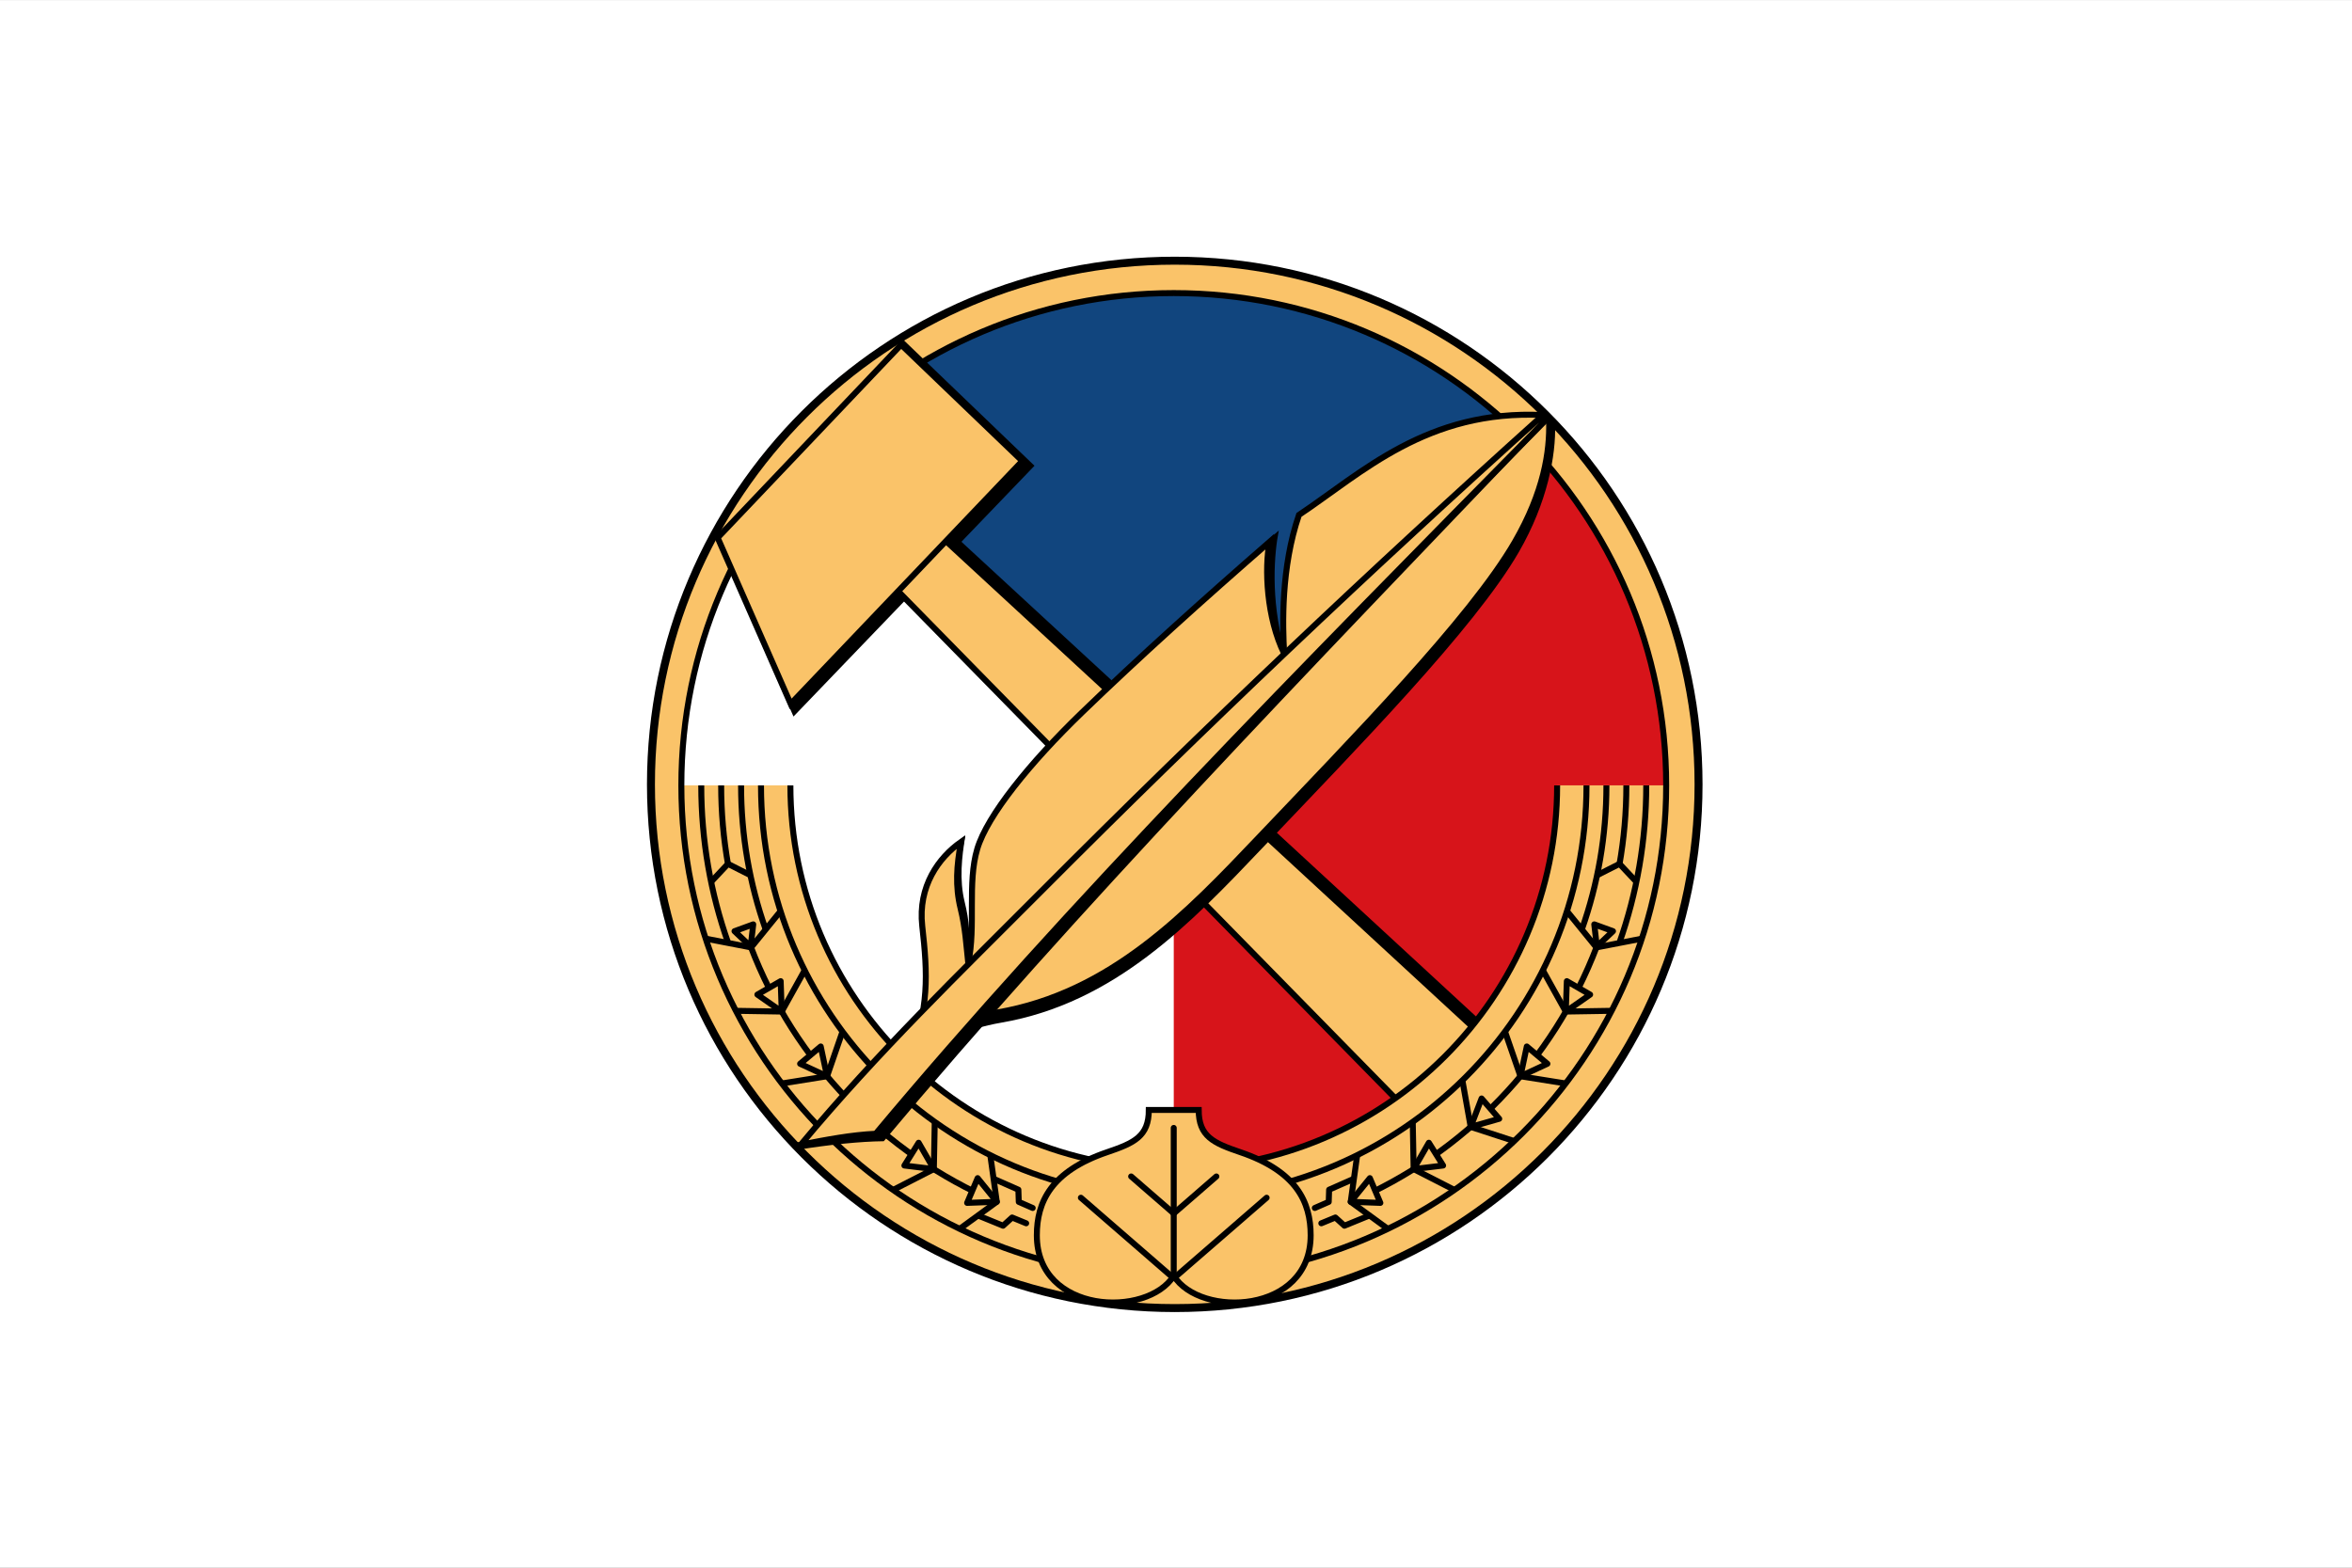 <!-- Created with Inkscape (http://www.inkscape.org/) -->
<svg id="svg2" xmlns:rdf="http://www.w3.org/1999/02/22-rdf-syntax-ns#" xmlns="http://www.w3.org/2000/svg" height="101.72mm" width="152.58mm" version="1.1" xmlns:cc="http://creativecommons.org/ns#" xmlns:dc="http://purl.org/dc/elements/1.1/" viewBox="0 0 540.626 360.417">
 <rect x="0" y="0" width="540.626" height="360.417" fill="#808080" stroke="none"/>
 <g id="layer1" transform="translate(-49.687 -280.73)">
  <g id="layer1-666" transform="matrix(1 0 0 1 436.03 586.24)">
   <g id="layer1-66" transform="translate(-273.14,-780.52)">
    <g id="layer1-5" fill="#fff" transform="matrix(1 0 0 1 719.95 85.742)">
     <g id="layer1-6" fill="#fff" transform="translate(-878.15,168.15)">
      <g id="g4148" fill="#fff" transform="matrix(.721 0 0 .721 44.965 221.13)">
       <rect id="rect4138" height="500" width="750" y="0" x="0" fill="#fff"/>
      </g>
     </g>
    </g>
   </g>
  </g>
  <g id="g4753" transform="matrix(.647 0 0 .647 198.4 339.75)">
   <g id="g4755">
    <g id="g4757">
     <path id="path4759" stroke-linejoin="round" d="m373.59 187.5c0 102.77-83.313 186.09-186.09 186.09-102.77 0-186.09-83.32-186.09-186.09 0.004-102.77 83.317-186.09 186.09-186.09s186.09 83.313 186.09 186.09z" stroke="#000" stroke-linecap="round" stroke-width="2.83" fill="#fac369"/>
    </g>
    <g>
     <path id="path4761" d="m362.09 187.86c0 96.618-78.324 174.94-174.94 174.94-96.618 0-174.94-78.32-174.94-174.94 0-96.617 78.32-174.94 174.94-174.94 96.617 0 174.94 78.324 174.94 174.94z" fill="#fff"/>
     <path id="path4763" d="m362.09 187.86c0 96.618-78.324 174.94-174.94 174.94v-349.88c96.617 0 174.94 78.324 174.94 174.94z" fill="#d7141a"/>
     <path id="path4765" d="m187.14 187.86-123.92-123.48c31.676-31.789 75.508-51.465 123.93-51.465 48.425 0 92.257 19.676 123.93 51.465l-123.94 123.48z" fill="#11457e"/>
     <path id="path4767" d="m91.074 29.523-66.828 70.227 27.805 63.64 85.619-89.113-46.596-44.754z"/>
    </g>
    <g id="g4769">
     <path id="path4771" d="m298.97 278.88-196.37-181.18" stroke="#000" stroke-width="7.075" fill="none"/>
    </g>
    <g id="g4773">
     <path id="path4775" d="m86.34 115.93 189.09 192.89 23.54-29.94-196.37-181.18-16.26 18.23z" stroke="#000" stroke-width="2.123" fill="#fac369"/>
    </g>
    <path id="path4777" d="m12.207 187.85c0 46.398 18.43 90.894 51.238 123.7 32.809 32.808 77.305 51.238 123.7 51.238 46.398 0 90.894-18.43 123.7-51.238 32.808-32.809 51.238-77.305 51.238-123.7h-38.738c0 75.222-60.981 136.2-136.2 136.2-75.223 0-136.2-60.981-136.2-136.2h-38.734z" fill="#fac369"/>
    <g id="g4779">
     <path id="path4781" stroke-linejoin="round" d="m355.01 187.86c0 19.59-3.356 38.399-9.524 55.875" stroke="#000" stroke-width="2.123" fill="none"/>
    </g>
    <g id="g4783">
     <path id="path4785" stroke-linejoin="round" d="m347.94 187.86c0 9.614-0.844 19.032-2.465 28.184m-8.024 29.059c-15.543 40.785-47.211 73.613-87.211 90.695" stroke="#000" stroke-width="2.123" fill="none"/>
    </g>
    <g id="g4787">
     <path id="path4789" stroke-linejoin="round" d="m340.86 187.86c0 17.918-3.066 35.122-8.703 51.114" stroke="#000" stroke-width="2.123" fill="none"/>
    </g>
    <g id="g4791">
     <path id="path4793" stroke-linejoin="round" d="m333.78 187.86c0 80.985-65.652 146.64-146.64 146.64" stroke="#000" stroke-width="2.123" fill="none"/>
    </g>
    <g id="g4795">
     <path id="path4797" stroke-linejoin="round" d="m323.35 187.86c0 75.223-60.981 136.2-136.2 136.2-75.223 0-136.2-60.977-136.2-136.2" stroke="#000" stroke-width="2.123" fill="none"/>
    </g>
    <g id="g4799">
     <path id="path4801" stroke-linejoin="round" d="m337.54 219.78 7.977-4.035 6.062 6.461" stroke="#000" stroke-width="2.123" fill="none"/>
    </g>
    <g id="g4803">
     <path id="path4805" stroke-linejoin="round" d="m272.06 307.68 0.312 16.519 14.707 7.52" stroke="#000" stroke-width="2.123" fill="none"/>
    </g>
    <g id="g4807">
     <path id="path4809" stroke-linejoin="round" d="m272.37 324.2 10.469-1.265-5.063-8.102-5.406 9.367z" stroke="#000" stroke-width="2.123" fill="#fac369"/>
    </g>
    <g id="g4811">
     <path id="path4813" stroke-linejoin="round" d="m289.74 292.94 2.895 16.266 15.703 5.125" stroke="#000" stroke-width="2.123" fill="none"/>
    </g>
    <g id="g4815">
     <path id="path4817" stroke-linejoin="round" d="m292.63 309.21 10.144-2.887-6.269-7.211-3.875 10.098z" stroke="#000" stroke-width="2.123" fill="#fac369"/>
    </g>
    <g id="g4819">
     <path id="path4821" stroke-linejoin="round" d="m304.92 275.6 5.398 15.613 16.313 2.605" stroke="#000" stroke-width="2.123" fill="none"/>
    </g>
    <g id="g4823">
     <path id="path4825" stroke-linejoin="round" d="m310.32 291.21 9.571-4.438-7.321-6.144-2.25 10.582z" stroke="#000" stroke-width="2.123" fill="#fac369"/>
    </g>
    <g id="g4827">
     <path id="path4829" stroke-linejoin="round" d="m318.39 253.78 8.027 14.442 16.52-0.266" stroke="#000" stroke-width="2.123" fill="none"/>
    </g>
    <g id="g4831">
     <path id="path4833" stroke-linejoin="round" d="m326.42 268.23 8.652-6.036-8.273-4.777-0.379 10.813z" stroke="#000" stroke-width="2.123" fill="#fac369"/>
    </g>
    <g id="g4835">
     <path id="path4837" stroke-linejoin="round" d="m326.89 232.61 10.414 12.825 16.219-3.129" stroke="#000" stroke-width="2.123" fill="none"/>
    </g>
    <g id="g4839">
     <path id="path4841" stroke-linejoin="round" d="m252.29 319.46-2.277 16.363 13.351 9.731" stroke="#000" stroke-width="2.123" fill="none"/>
    </g>
    <g id="g4843">
     <path id="path4845" stroke-linejoin="round" d="m250.01 335.82 10.539 0.391-3.731-8.797-6.808 8.406z" stroke="#000" stroke-width="2.123" fill="#fac369"/>
    </g>
    <g id="g4847">
     <path id="path4849" stroke-linejoin="round" d="m256.45 340.78-8.668 3.539-3.215-2.914-4.992 2.055" stroke="#000" stroke-linecap="round" stroke-width="2.123" fill="none"/>
    </g>
    <g id="g4851">
     <path id="path4853" stroke-linejoin="round" d="m250.91 327.74-8.566 3.778-0.141 4.335-4.945 2.165" stroke="#000" stroke-linecap="round" stroke-width="2.123" fill="none"/>
    </g>
    <g id="g4855">
     <path id="path4857" stroke-linejoin="round" d="m19.281 187.86c0 19.59 3.356 38.399 9.524 55.875" stroke="#000" stroke-width="2.123" fill="none"/>
    </g>
    <g id="g4859">
     <path id="path4861" stroke-linejoin="round" d="m26.355 187.86c0 9.614 0.844 19.032 2.461 28.184m8.028 29.059c15.543 40.785 47.211 73.613 87.207 90.695" stroke="#000" stroke-width="2.123" fill="none"/>
    </g>
    <g id="g4863">
     <path id="path4865" stroke-linejoin="round" d="m33.43 187.86c0 17.918 3.07 35.122 8.707 51.114" stroke="#000" stroke-width="2.123" fill="none"/>
    </g>
    <g id="g4867">
     <path id="path4869" stroke-linejoin="round" d="m36.75 219.78-7.977-4.035-6.062 6.461" stroke="#000" stroke-width="2.123" fill="none"/>
    </g>
    <g id="g4871">
     <path id="path4873" stroke-linejoin="round" d="m102.23 307.68-0.312 16.519-14.711 7.52" stroke="#000" stroke-width="2.123" fill="none"/>
    </g>
    <g id="g4875">
     <path id="path4877" stroke-linejoin="round" d="m101.92 324.2-10.469-1.265 5.063-8.102 5.406 9.367z" stroke="#000" stroke-width="2.123" fill="#fac369"/>
    </g>
    <g id="g4879">
     <path id="path4881" stroke-linejoin="round" d="m84.551 292.94-2.891 16.266-15.703 5.125" stroke="#000" stroke-width="2.123" fill="none"/>
    </g>
    <g id="g4883">
     <path id="path4885" stroke-linejoin="round" d="m81.66 309.21-10.144-2.887 6.269-7.211 3.875 10.098z" stroke="#000" stroke-width="2.123" fill="#fac369"/>
    </g>
    <g id="g4887-2">
     <path id="path4889" stroke-linejoin="round" d="m69.375 275.6-5.398 15.613-16.317 2.605" stroke="#000" stroke-width="2.123" fill="none"/>
    </g>
    <g id="g4891">
     <path id="path4893" stroke-linejoin="round" d="m63.977 291.21-9.571-4.438 7.321-6.144 2.25 10.582z" stroke="#000" stroke-width="2.123" fill="#fac369"/>
    </g>
    <g id="g4895">
     <path id="path4897-9" stroke-linejoin="round" d="m55.902 253.78-8.027 14.442-16.52-0.266" stroke="#000" stroke-width="2.123" fill="none"/>
    </g>
    <g id="g4899">
     <path id="path4901-9" stroke-linejoin="round" d="m47.875 268.23-8.652-6.036 8.273-4.777 0.379 10.813z" stroke="#000" stroke-width="2.123" fill="#fac369"/>
    </g>
    <g id="g4903">
     <path id="path4905-6" stroke-linejoin="round" d="m47.406 232.61-10.414 12.82-16.219-3.13" stroke="#000" stroke-width="2.123" fill="none"/>
    </g>
    <g id="g4907">
     <path id="path4909" stroke-linejoin="round" d="m122 319.46 2.277 16.363-13.351 9.731" stroke="#000" stroke-width="2.123" fill="none"/>
    </g>
    <g id="g4911">
     <path id="path4913-6" stroke-linejoin="round" d="m124.28 335.82-10.539 0.391 3.731-8.797 6.808 8.406z" stroke="#000" stroke-width="2.123" fill="#fac369"/>
    </g>
    <g id="g4915">
     <path id="path4917-9" stroke-linejoin="round" d="m117.84 340.78 8.668 3.539 3.215-2.914 4.992 2.055" stroke="#000" stroke-linecap="round" stroke-width="2.123" fill="none"/>
    </g>
    <g id="g4919">
     <path id="path4921-9" stroke-linejoin="round" d="m123.38 327.74 8.566 3.778 0.141 4.335 4.945 2.165" stroke="#000" stroke-linecap="round" stroke-width="2.123" fill="none"/>
    </g>
    <g id="g4923">
     <path id="path4925" stroke-linejoin="round" d="m337.45 245.1 5.746-5.438-6.652-2.422 0.906 7.86z" stroke="#000" stroke-width="2.123" fill="#fac369"/>
    </g>
    <g id="g4927">
     <path id="path4929-3" stroke-linejoin="round" d="m36.844 245.1-5.746-5.438 6.652-2.422-0.906 7.86z" stroke="#000" stroke-width="2.123" fill="#fac369"/>
    </g>
    <g id="g4931">
     <path id="path4933-6" stroke-linejoin="round" d="m362.09 187.86c0 96.618-78.324 174.94-174.94 174.94-96.618 0-174.94-78.32-174.94-174.94 0-96.617 78.32-174.94 174.94-174.94 96.617 0 174.94 78.324 174.94 174.94z" stroke="#000" stroke-linecap="round" stroke-width="2.123" fill="none"/>
    </g>
    <g id="g4935">
     <path id="path4937-4" stroke-linejoin="round" d="m40.508 187.86c0 80.985 65.652 146.64 146.64 146.64" stroke="#000" stroke-width="2.123" fill="none"/>
    </g>
    <g id="g4939">
     <path id="path4941-4" d="m178.29 303.18c0 9.414-5.242 11.769-14.785 15.011-20 6.797-25 17.723-25 29.532 0 28.039 39.254 29.406 48.637 14.398 9.386 15.008 48.64 13.641 48.64-14.398 0-11.809-5-22.735-25-29.532-9.54-3.24-14.78-5.59-14.78-15.01h-17.707z" stroke="#000" stroke-width="2.123" fill="#fac369"/>
    </g>
    <g id="g4943">
     <path id="path4945-1" d="m187.14 362.12v-52.551" stroke="#000" stroke-linecap="round" stroke-width="2.123" fill="none"/>
    </g>
    <g id="g4947-7">
     <path id="path4949-2" d="m154.15 334.38 32.551 28.246" stroke="#000" stroke-linecap="round" stroke-width="2.123" fill="none"/>
    </g>
    <g id="g4951">
     <path id="path4953" d="m172.01 326.82 15.129 13.133" stroke="#000" stroke-linecap="round" stroke-width="2.123" fill="none"/>
    </g>
    <g id="g4955">
     <path id="path4957-1" d="m220.14 334.38-32.551 28.246" stroke="#000" stroke-linecap="round" stroke-width="2.123" fill="none"/>
    </g>
    <g id="g4959">
     <path id="path4961-7" d="m202.28 326.82-15.129 13.133" stroke="#000" stroke-linecap="round" stroke-width="2.123" fill="none"/>
    </g>
    <path id="path4963-6" d="m93.168 285.37c8.566-5.976 20.473-11.09 32.687-13.199 40.411-6.988 67.411-35.383 92.852-62.152 33.168-34.895 75.328-77.872 91.043-105.09 10.168-17.61 13.207-34.34 12.871-45.352l-4.195-3.312c-41.285-2.063-64.574 20.652-86.797 35.484-6.414 18.727-5.902 37.098-5.317 47.219-4.828-17.563-3.445-33.781-1.843-41.68-23.508 20.461-49.754 45.168-70.016 64.754-18.351 17.742-33.547 36.473-37.105 48.359-3.625 12.121-0.254 24.766-3.036 37.801 0.5-6.992 0.266-11.973-1.445-18.93-1.961-7.972-1.012-15.964 0.223-23.492-7.871 5.543-16.883 17.887-15.297 32.059 1.957 17.426 2.453 29.078-4.625 47.531z"/>
    <g id="g4965-5">
     <path id="path4967" d="m93.168 285.37c8.566-5.976 19.098-14.715 31.312-16.828 40.411-6.988 67.411-35.383 92.852-62.152 33.168-34.895 75.328-77.871 91.043-105.09 10.164-17.61 12.453-31.949 12.117-42.961l-2.066-2.074c-41.285-2.063-64.574 20.652-86.797 35.484-6.414 18.727-5.836 39.164-5.254 49.281-6.262-12.73-7.031-30.301-5.191-39.711-23.508 20.461-46.469 41.137-66.731 60.723-18.351 17.742-33.547 36.473-37.105 48.359-3.625 12.121-0.43 27.555-3.211 40.586-0.723-6.523-0.996-12.383-2.707-19.34-1.965-7.972-1.422-15.296 0.125-23.699-7.871 5.539-15.348 15.719-13.762 29.891 1.957 17.426 2.453 29.078-4.625 47.531z" stroke="#000" stroke-width="2.123" fill="#fac369"/>
    </g>
    <g id="g4969">
     <path id="path4971-7" d="m90.293 31.273-65.184 68.586 25.942 59.041 82.289-86.306-43.047-41.321z" stroke="#000" stroke-width="2.123" fill="#fac369"/>
    </g>
    <path id="path4973-3" d="m53.336 317.36c11.555-1.832 22.168-2.972 30.793-3.062 68.281-81.69 150.18-166.14 235.55-255.45 0.75-0.94-1.52-2.455-1.87-2.12-60.65 54.53-119.68 110.47-177.42 168.44-29.62 29.73-59.667 59.3-87.054 92.19z"/>
    <g id="g4975">
     <path id="path4977-6" d="m54.645 315.52c9.32-1.817 17.988-3.469 26.609-3.875 68.281-81.684 150.84-165.04 237.71-253.23 0.75-0.937-0.797-2.015-1.149-1.68-60.652 54.528-119.68 110.46-177.42 168.44-29.621 29.734-58.364 57.453-85.746 90.348z" stroke="#000" stroke-width="2.123" fill="#fac369"/>
    </g>
   </g>
  </g>
 </g>
</svg>
